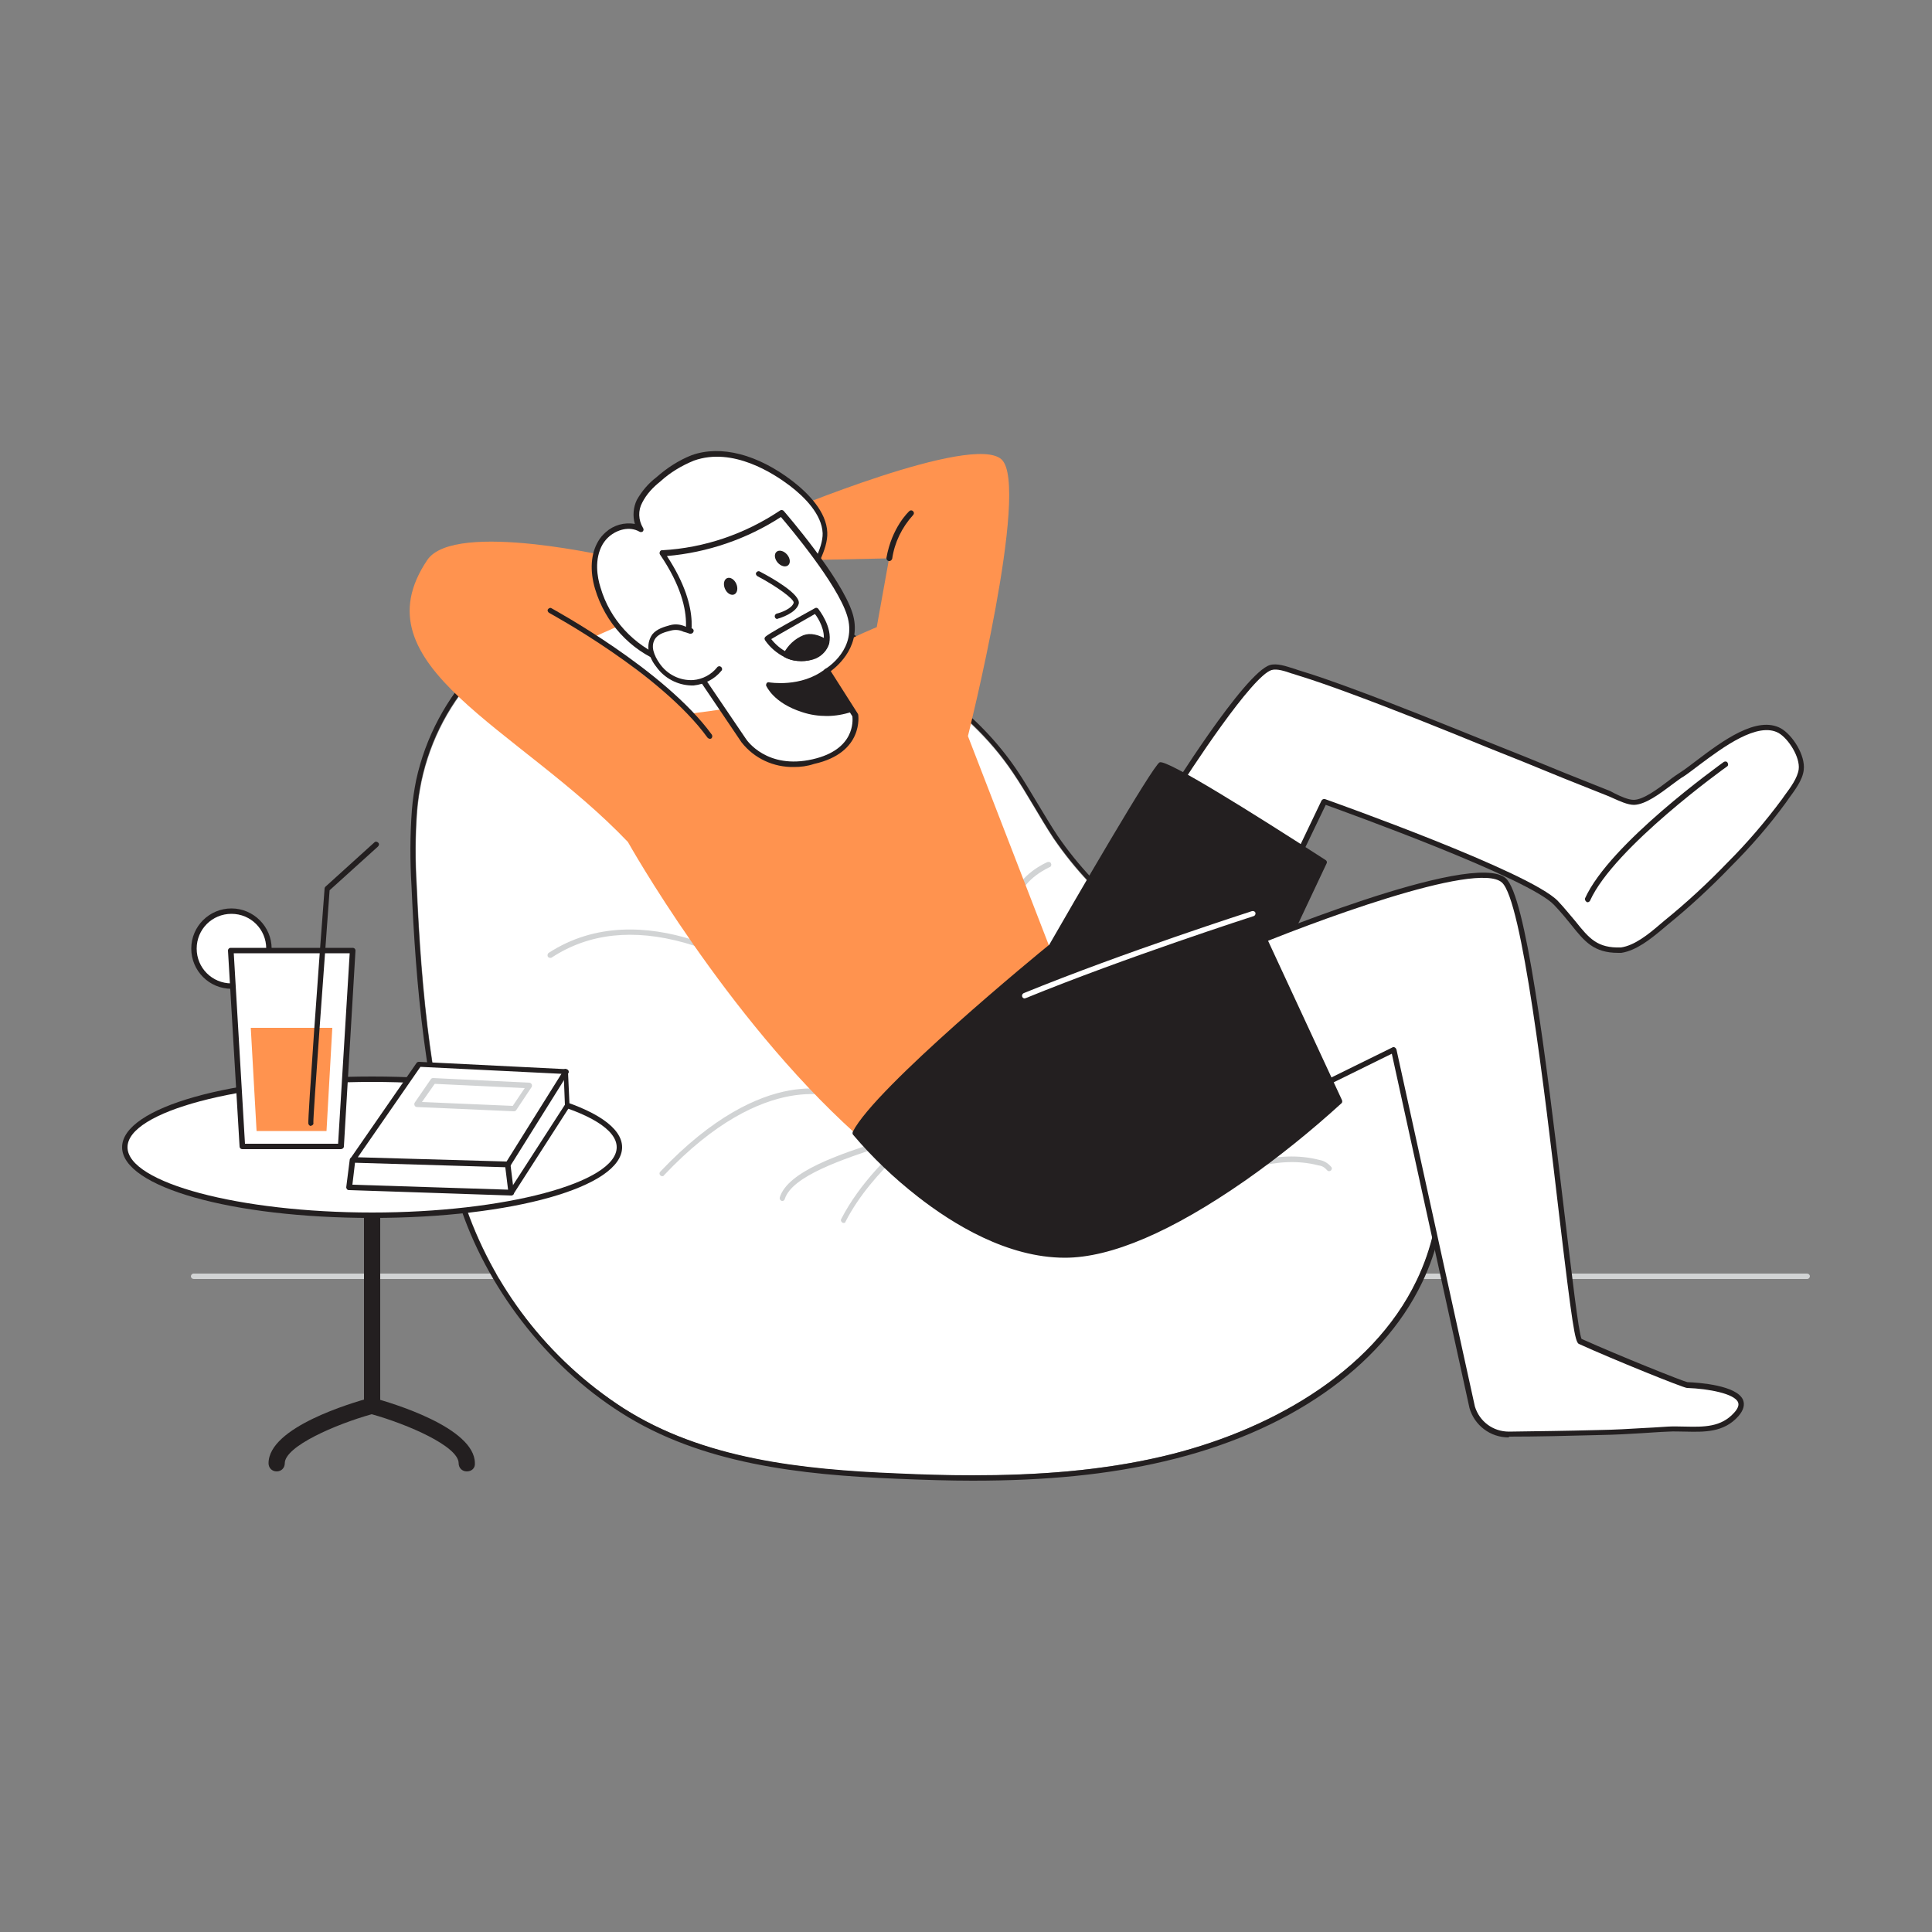 <svg transform="scale(1)" version="1.1" id="Layer_1" xmlns="http://www.w3.org/2000/svg" xmlns:xlink="http://www.w3.org/1999/xlink" x="0px" y="0px" viewBox="0 0 500 500" xml:space="preserve" class="show_show__wrapper__graphic__5Waiy "><rect x="0" y="0" width="500" height="500" fill="#808080" stroke="none"/><title>React</title><style type="text/css">
	.st0{fill:#D1D3D4;}
	.st1{fill:#FFFFFF;}
	.st2{fill:#231F20;}
	.st3{fill:#FF934F;}
	.st4{fill:none;}
</style><path class="st0" id="Floor" d="M467.7,331H50.2c-0.4,0-0.7-0.2-0.8-0.6c0-0.4,0.2-0.7,0.6-0.8c0.1,0,0.1,0,0.2,0h417.4
	c0.4,0,0.7,0.2,0.8,0.6c0,0.4-0.2,0.7-0.6,0.8C467.8,331,467.7,331,467.7,331z"></path><g id="Bean_Bag"><path class="st1" d="M372.5,304.8c0.2,9.2-1.8,18.3-5.8,26.6c-11.6,24.2-38.9,39.2-65.7,45.5c-22.5,5.2-45.8,5.5-68.9,4.5
		c-24.5-1-50-3.7-70.7-16.9c-19.5-12.6-34-31.5-41.3-53.6c-8.4-26.3-11-54-12.2-81.5c-0.4-6.5-0.4-13.1,0.1-19.6
		c0.2-2.5,0.6-5,1.1-7.5c2.3-10.9,7.6-20.9,15.4-28.9c1.8-1.8,3.6-3.6,5.6-5.2c22.8-19,58.5-23.7,83.8-6.9
		c17.8,11.8,35.8,20.3,48.2,38.7c3.8,5.6,6.9,11.5,10.6,17.1c10.9,15.9,26.4,28.1,44.5,34.7c4.6,1.6,9.3,2.8,14.1,3.5
		c13,2.2,25.4,3.2,33.2,16.7c5.3,9,7.2,19.7,7.8,30.2c0,0.7,0.1,1.4,0.1,2.1C372.5,304.4,372.5,304.6,372.5,304.8z"></path><path class="st2" d="M178.2,150.8c12.7-0.2,25.1,3.4,35.7,10.3c17.8,11.8,35.8,20.3,48.2,38.7c3.8,5.6,6.9,11.5,10.6,17.1
		c10.9,15.9,26.4,28.1,44.5,34.7c4.6,1.6,9.3,2.8,14.1,3.5c13,2.2,25.4,3.2,33.2,16.7c5.3,9,7.2,19.7,7.8,30.2
		c0,0.7,0.1,1.4,0.1,2.1c0,0.2,0,0.4,0,0.7c0.2,9.2-1.8,18.3-5.8,26.6c-11.6,24.2-38.9,39.2-65.7,45.5c-16.1,3.8-32.7,4.9-49.3,4.9
		c-6.5,0-13.1-0.2-19.6-0.5c-24.5-1-50-3.7-70.7-16.9c-19.5-12.6-34-31.5-41.3-53.6c-8.4-26.3-11-54-12.2-81.5
		c-0.4-6.5-0.4-13.1,0.1-19.6c0.2-2.5,0.6-5,1.1-7.5c2.3-10.9,7.6-20.9,15.4-28.9c1.8-1.8,3.6-3.6,5.6-5.2
		C143.7,156.9,160.7,150.8,178.2,150.8 M178.2,149.4c-17.9,0-35.2,6.2-49,17.5c-2,1.7-3.9,3.5-5.7,5.4c-7.9,8.2-13.4,18.5-15.8,29.6
		c-0.5,2.5-0.9,5.1-1.1,7.7c-0.5,6.6-0.5,13.2-0.1,19.8c1.1,24.8,3.4,54,12.3,81.9c6.9,21.6,22.5,42,41.9,54.3
		c20.8,13.3,46.6,16.1,71.4,17.1c7.3,0.3,13.7,0.5,19.6,0.5c19.3,0,35.1-1.6,49.6-5c31.8-7.4,56.1-24.2,66.7-46.2
		c4.1-8.5,6.1-17.8,5.9-27.2v-0.4c0-0.1,0-0.2,0-0.3c0-0.7,0-1.4-0.1-2.1v0c-0.6-12.7-3.3-22.8-8-30.8c-7.6-13-19.1-14.9-31.3-16.8
		l-3-0.5c-4.7-0.7-9.4-1.8-13.9-3.4c-17.8-6.6-33.1-18.5-43.9-34.2c-1.8-2.7-3.5-5.6-5.2-8.4s-3.5-5.9-5.4-8.7
		c-10.1-14.9-23.6-23.4-37.9-32.3c-3.5-2.2-7.2-4.5-10.7-6.8C203.9,153,191.2,149.3,178.2,149.4L178.2,149.4z"></path><path class="st0" d="M263.2,232.6c-0.1,0-0.1,0-0.2,0c-0.4-0.1-0.6-0.4-0.5-0.8c0,0,0,0,0,0c1.3-5.5,8.3-8.6,8.6-8.7
		c0.4-0.1,0.8,0,0.9,0.4c0.2,0.3,0,0.8-0.3,0.9c0,0,0,0,0,0c-0.1,0-6.7,3-7.8,7.8C263.8,232.4,263.5,232.6,263.2,232.6z"></path><path class="st0" d="M218.3,316.5c-0.1,0-0.2,0-0.3-0.1c-0.3-0.2-0.5-0.6-0.3-0.9c0,0,0,0,0,0c4.8-9.4,13-17.2,17.9-21.3
		c-2,0.7-4.4,1.5-6.9,2.3c-10.5,3.5-23.7,7.8-25.6,13.8c-0.1,0.4-0.5,0.6-0.8,0.5s-0.6-0.5-0.5-0.8c0,0,0-0.1,0-0.1
		c2.1-6.8,15.6-11.2,26.4-14.7c3.9-1.1,7.7-2.5,11.5-4.2c0.3-0.2,0.8,0,0.9,0.3c0.1,0.3,0.1,0.7-0.2,0.9c-0.1,0.1-14.6,10.3-21.6,24
		C218.8,316.4,218.6,316.5,218.3,316.5z"></path><path class="st0" d="M309.2,308.1c-0.3,0-0.5-0.2-0.6-0.4c-0.2-0.3,0-0.8,0.3-0.9c0,0,0,0,0,0c9.9-4.9,21.5-9.5,32.6-6.6
		c1.2,0.2,2.3,0.9,3.1,1.9c0.2,0.3,0,0.8-0.3,0.9c-0.3,0.2-0.7,0.1-0.9-0.2c-0.6-0.7-1.3-1.1-2.2-1.2c-10.7-2.8-22,1.8-31.7,6.5
		C309.4,308.1,309.3,308.1,309.2,308.1z"></path><path class="st0" d="M203.4,258.4c-0.1,0-0.2,0-0.3-0.1c-0.2-0.1-0.4-0.3-0.4-0.6c-0.9-1.4-11.4-9.7-25.5-13.7
		c-13.2-3.7-24.8-2.5-34.4,3.8c-0.3,0.2-0.8,0.1-1-0.2c-0.2-0.3-0.1-0.8,0.2-1l0,0c24.2-15.7,54.4,3.5,60.6,9
		c1.3,1.2,1.6,1.8,1.4,2.3C203.9,258.2,203.7,258.4,203.4,258.4z"></path><path class="st0" d="M171.4,304.4c-0.2,0-0.4-0.1-0.5-0.2c-0.3-0.3-0.3-0.7,0-1c27.3-28.8,46.2-20.5,46.9-20.1
		c0.3,0.2,0.5,0.6,0.3,0.9c-0.2,0.3-0.6,0.5-0.9,0.3l0,0c-0.2-0.1-18.9-8.2-45.4,19.9C171.8,304.3,171.6,304.4,171.4,304.4z"></path></g><g id="Character"><path class="st1" d="M335.1,223.4l7.6-15.9c0,0,52.9,18.8,60,26.3s8.1,12.5,16.8,12.2h0.1c4.2-0.6,8.3-4.4,11.5-7
		c5.8-4.7,11.3-9.8,16.5-15.2c5.1-5.1,9.9-10.6,14.2-16.4c1.6-2.2,4.1-5.3,4.4-8c0.4-3.4-2.6-8.5-5.5-10.1
		c-7.3-4.1-19.5,7.6-25.2,11.2c-3.2,2.1-8.7,7.2-12.5,7.3c-2.1,0-5.3-1.9-7.2-2.6c-10.1-3.9-20.2-8.1-30.3-12.2
		c-12-4.9-24-9.7-36.2-14.2c-4.5-1.6-8.9-3.3-13.5-4.6c-1.9-0.6-4.9-1.9-6.9-1.3c-6.4,1.9-26.7,34.6-26.7,34.6"></path><path class="st2" d="M418.8,246.6c-6.3,0-8.7-2.9-12.2-7.3c-1.2-1.5-2.6-3.2-4.4-5.1c-6.5-6.9-53.3-23.8-59.1-25.9l-7.4,15.4
		c-0.1,0.4-0.5,0.5-0.9,0.4s-0.5-0.5-0.4-0.9c0,0,0-0.1,0-0.1l7.6-15.9c0.2-0.3,0.5-0.5,0.9-0.4c2.2,0.8,53.2,18.9,60.3,26.4
		c1.8,1.9,3.2,3.7,4.5,5.2c3.6,4.5,5.7,7,11.8,6.8c3.5-0.5,7.1-3.4,9.9-5.8l1.3-1.1c5.8-4.7,11.3-9.8,16.4-15.1
		c5.1-5.1,9.8-10.6,14.1-16.4l0.7-1c1.5-2,3.3-4.5,3.6-6.7c0.4-3.1-2.6-7.9-5.2-9.4c-5.4-3-14.4,3.7-20.3,8.1
		c-1.6,1.2-3,2.3-4.2,3.1c-0.9,0.5-1.9,1.3-3,2.1c-3.2,2.4-6.9,5.2-9.9,5.3c-1.7,0-3.8-1-5.6-1.8c-0.7-0.3-1.3-0.6-1.9-0.8
		c-7.1-2.8-14.3-5.7-21.3-8.6c-3-1.2-6-2.4-9-3.6c-11.7-4.8-23.9-9.7-36.1-14.2c-4.1-1.5-8.8-3.2-13.4-4.6c-0.4-0.1-0.8-0.3-1.3-0.4
		c-1.7-0.6-3.8-1.3-5.2-0.9c-5,1.5-20.7,25.3-26.3,34.3c-0.2,0.3-0.6,0.5-1,0.3c0,0,0,0,0,0c-0.3-0.2-0.4-0.6-0.2-1c0,0,0,0,0,0
		c0.8-1.4,20.5-33,27.1-34.9c1.8-0.5,4.1,0.3,6,0.9c0.4,0.1,0.9,0.3,1.2,0.4c4.7,1.4,9.4,3.1,13.5,4.6c12.3,4.5,24.5,9.5,36.2,14.2
		l9,3.6c7,2.9,14.2,5.8,21.3,8.6c0.6,0.2,1.2,0.5,1.9,0.9c1.6,0.8,3.6,1.7,5,1.7h0.1c2.5-0.1,6.1-2.8,9-5c1.1-0.9,2.2-1.6,3.1-2.2
		c1.1-0.7,2.5-1.8,4.1-3c6.6-5,15.6-11.7,21.8-8.3c3,1.7,6.4,7,5.9,10.8c-0.3,2.6-2.3,5.2-3.9,7.4l-0.7,1
		c-4.3,5.9-9.1,11.4-14.2,16.5c-5.2,5.4-10.7,10.5-16.5,15.2l-1.3,1.1c-3,2.5-6.7,5.5-10.6,6.1h-0.2L418.8,246.6z"></path><path class="st3" d="M196.3,182.3l-16.9,2.3l-25.6-19.8l11.9-5.3l-5.9-15c0,0-42.1-10-49.2,0.4c-18.6,27.5,23.6,43.3,51.9,73
		c0,0,25.3,45.2,58.8,75.4c0,0,30.3-21,50.4-48l-21.2-54.8c0,0,16.2-64.7,8.7-71.6s-57,13.9-57,13.9l9.4,12.1l18.5-0.4l-3.2,17.8
		C227,162.3,205,170.9,196.3,182.3z"></path><path class="st1" d="M157.2,138.3c2.4-2,5.8-2.8,8.5-1.3c-1.5-2-1.4-4.9-0.3-7.2c1.2-2.2,2.9-4.1,4.9-5.7c2.6-2.4,5.6-4.3,8.9-5.6
		c8.6-3,18.2,1,25.5,6.6c3.9,3,8.5,7.6,8.7,12.8c0.2,4.9-4.4,11.6-6.8,15.7c-3.4,5.9-7.8,11.4-13.5,15c-15.3,9.6-33.6,0-38.5-16.4
		c-1.1-3.9-1.4-8.2,0.7-11.7C155.9,139.6,156.5,138.9,157.2,138.3z"></path><path class="st2" d="M180.3,173.1c-3,0-6-0.6-8.8-1.6c-8.5-3.3-14.9-10.4-17.5-19.1c-1.4-4.7-1.1-9.1,0.8-12.3
		c0.5-0.9,1.2-1.7,2-2.4l0,0c2-1.8,4.8-2.6,7.5-2.1c-0.6-2.1-0.4-4.3,0.5-6.2c1.3-2.3,3-4.3,5.1-5.9c2.7-2.4,5.8-4.4,9.1-5.7
		c7.6-2.7,17.1-0.2,26.1,6.7c4,3.1,8.8,7.9,9,13.3c0.2,4.4-3.3,10.1-5.8,14.2c-0.4,0.6-0.8,1.2-1.1,1.8c-4.1,7.1-8.6,12.1-13.7,15.3
		C189.6,171.7,185,173.1,180.3,173.1z M157.7,138.8c-0.7,0.6-1.2,1.2-1.7,2c-2.3,3.9-1.4,8.7-0.6,11.2c2.4,8.3,8.6,15,16.6,18.2
		c6.9,2.7,14.7,1.9,20.9-2.2c4.9-3.1,9.3-7.9,13.3-14.8l1.1-1.8c2.4-4,5.7-9.5,5.6-13.4c-0.2-4.9-4.7-9.4-8.5-12.3
		c-4.1-3.1-14.7-10.1-24.8-6.5c-3.2,1.3-6.2,3.1-8.7,5.4c-1.9,1.5-3.6,3.3-4.7,5.5c-1.1,2-1,4.5,0.2,6.5c0.2,0.3,0.2,0.6,0,0.9
		c-0.2,0.2-0.6,0.3-0.9,0.1C162.9,136.1,159.7,137.1,157.7,138.8L157.7,138.8z"></path><path class="st1" d="M214,173.6l7.3,11.6c0,0,1.6,9.2-10.8,12s-18-5.5-18-5.5l-15.8-23.4c0,0,6-8.5-5.3-25.2
		c11-0.6,21.7-4.2,30.9-10.4c0,0,14.7,16.9,17.7,26.1S214,173.6,214,173.6z"></path><path class="st2" d="M205.5,198.5c-5.3,0.1-10.3-2.2-13.6-6.4l-15.8-23.4c-0.2-0.2-0.2-0.6,0-0.8c0-0.1,5.6-8.4-5.3-24.4
		c-0.2-0.3-0.1-0.8,0.2-1c0.1-0.1,0.2-0.1,0.4-0.1c10.9-0.6,21.4-4.2,30.5-10.3c0.3-0.2,0.7-0.1,0.9,0.1
		c0.6,0.7,14.8,17.1,17.8,26.4c2.6,8.2-3.6,13.6-5.6,15.1l7,11c0,0.1,0.1,0.2,0.1,0.2c0,0.1,1.6,9.9-11.4,12.8
		C208.9,198.3,207.2,198.5,205.5,198.5z M177.5,168.3l15.6,23c0.2,0.3,5.4,7.9,17.2,5.2c11-2.5,10.4-10,10.3-11.1l-7.2-11.4
		c-0.1-0.2-0.1-0.3-0.1-0.5c0-0.2,0.1-0.3,0.3-0.4c0.4-0.2,8.4-5.2,5.6-13.9c-2.6-8.2-14.8-22.7-17.1-25.4
		c-8.8,5.7-19,9.2-29.5,10.1C182,158.2,178.6,166.4,177.5,168.3L177.5,168.3z"></path><path class="st1" d="M186.4,173.1c-1.7,2-4.1,3.3-6.7,3.5c-3.7,0.2-7.2-1.5-9.4-4.6c-0.8-1.1-1.5-2.3-1.8-3.6
		c-0.3-1.3,0-2.7,0.8-3.8c1-1.3,2.7-1.7,4.3-2.1c2.3-0.6,3.2,0.3,5.3,0.9c-0.2,0-0.6-0.3-0.8-0.4"></path><path class="st2" d="M178.9,177.4c-3.6-0.1-7-1.9-9.1-4.9c-0.9-1.1-1.6-2.5-1.9-3.9c-0.3-1.5,0-3.1,0.9-4.4c1.2-1.5,3.2-2,4.6-2.4
		c1.4-0.4,2.8-0.2,4.1,0.4l0.4,0.1c0.1,0,0.2,0,0.3,0c0.2,0,0.4,0.1,0.6,0.2l0.2,0.1l0,0c0.4,0.1,0.6,0.5,0.5,0.8
		c-0.1,0.4-0.4,0.6-0.8,0.6h-0.2c-0.6-0.2-1.1-0.4-1.6-0.5c-1-0.5-2.2-0.6-3.3-0.3c-1.6,0.4-3,0.8-3.9,1.9c-0.7,0.9-0.9,2.1-0.6,3.3
		c0.3,1.2,0.9,2.3,1.6,3.3c2,2.9,5.3,4.5,8.7,4.3c2.4-0.2,4.7-1.4,6.2-3.3c0.2-0.3,0.7-0.4,1-0.1c0.3,0.2,0.4,0.7,0.1,1c0,0,0,0,0,0
		c-1.8,2.2-4.4,3.5-7.2,3.8C179.5,177.4,179.2,177.4,178.9,177.4z"></path><path class="st2" d="M220.2,183.4c0,0-5.1,2.4-12.3,0.2s-8.8-6.4-8.8-6.4s8.4,1.5,14.9-3.6L220.2,183.4z"></path><path class="st2" d="M214,185.3c-2.2,0-4.3-0.3-6.4-1c-7.5-2.4-9.2-6.7-9.3-6.8c-0.1-0.2,0-0.5,0.1-0.7c0.2-0.2,0.4-0.3,0.7-0.2
		c0.1,0,8.2,1.4,14.4-3.4c0.2-0.1,0.4-0.2,0.6-0.1c0.2,0,0.4,0.1,0.5,0.3l6.2,9.8c0.2,0.3,0.1,0.8-0.2,1c0,0,0,0-0.1,0
		C218.4,184.9,216.2,185.3,214,185.3z M200.4,178c1,1.3,3.2,3.5,7.7,4.9c3.6,1.2,7.4,1.3,11.1,0.1l-5.4-8.5
		C209.8,177.2,205.1,178.4,200.4,178z"></path><path class="st1" d="M196.3,148.5c0,0,10.3,5.4,9.8,7.6s-4.9,3.3-4.9,3.3"></path><path class="st2" d="M201.2,160.2c-0.4,0-0.7-0.3-0.7-0.7c0-0.3,0.2-0.6,0.5-0.7c1-0.2,4-1.3,4.4-2.8c0.2-0.9-4.3-4.2-9.4-6.9
		c-0.3-0.2-0.5-0.6-0.3-0.9c0.2-0.3,0.6-0.5,0.9-0.3c3.3,1.7,10.8,6,10.1,8.4s-4.9,3.7-5.4,3.8L201.2,160.2z"></path><ellipse class="st2" transform="matrix(0.916 -0.401 0.401 0.916 -44.963 88.608)" cx="189.1" cy="151.7" rx="1.6" ry="2.3"></ellipse><ellipse class="st2" transform="matrix(0.757 -0.653 0.653 0.757 -45.181 167.394)" cx="202.5" cy="144.5" rx="1.6" ry="2.3"></ellipse><path class="st2" d="M207.4,171.1c-1.5,0-3-0.3-4.3-1c-2-1-3.8-2.5-5.1-4.4l0,0c-0.1-0.2-0.2-0.4-0.1-0.6c0.1-0.4,0.1-0.6,13-7.7
		c0.3-0.2,0.7-0.1,0.9,0.2c0.1,0.2,3.7,4.6,2.8,8.9c-0.5,1.7-1.7,3.1-3.4,3.9C210,170.9,208.7,171.1,207.4,171.1z M199.6,165.4
		c1.1,1.4,2.5,2.6,4.1,3.4c2.1,1.1,4.6,1.2,6.8,0.2c1.3-0.5,2.2-1.6,2.6-2.9c0.6-2.9-1.3-6.1-2.2-7.2
		C207.1,161.1,201.4,164.3,199.6,165.4L199.6,165.4z"></path><path class="st2" d="M203.4,169.4c5,2.4,9.8-0.2,10.4-3.1c-1.7-1.1-3.8-1.9-5.8-1.2C206.1,165.9,204.4,167.5,203.4,169.4z"></path><path class="st2" d="M207.4,171.1c-1.5,0-3-0.3-4.3-1c-0.2-0.1-0.3-0.2-0.4-0.4c-0.1-0.2,0-0.4,0.1-0.6c1.1-2.1,2.9-3.8,5.1-4.7
		c1.8-0.7,4-0.2,6.4,1.3c0.2,0.2,0.4,0.5,0.3,0.7c-0.5,1.7-1.7,3.1-3.4,3.8C210,170.8,208.7,171.1,207.4,171.1z M204.4,169.1
		c2,0.8,4.2,0.8,6.1-0.1c1.1-0.5,2-1.3,2.5-2.4c-1.8-1.1-3.4-1.4-4.7-0.9C206.7,166.4,205.3,167.6,204.4,169.1L204.4,169.1z"></path><path class="st2" d="M271.7,245.3c0,0,26.8-46.6,28.6-47.5s42.3,25.3,42.3,25.3l-27.1,57.6C315.6,280.7,266.9,270.6,271.7,245.3z"></path><path class="st2" d="M315.6,281.4h-0.1c-8.3-1.9-16.3-4.6-23.9-8.2c-15.5-7.6-22.5-17.2-20.5-27.9c0-0.1,0-0.2,0.1-0.2
		c6.3-11,27.1-46.9,28.9-47.8s24.4,13.3,43,25.3c0.3,0.2,0.4,0.6,0.2,0.9L316.2,281C316.1,281.2,315.9,281.4,315.6,281.4z
		 M272.4,245.6c-4.3,22.8,37.5,33.1,42.8,34.3l26.6-56.5c-14.8-9.6-38.4-24.3-41.2-24.8C298.7,200.4,282.8,227.5,272.4,245.6
		L272.4,245.6z"></path><path class="st1" d="M320.6,245.8c0,0,60.3-25.4,68.5-17.9s17.3,118.2,19.6,119.3c9.9,4.5,27.1,11.3,27.7,11.3
		c3.2,0.1,18.5,1.2,12.7,7.6c-4.7,5.2-11.3,3.5-17.6,3.8c-8.3,0.4-10.1,0.7-18.4,0.9c-7.6,0.2-15.1,0.3-22.7,0.4
		c-4.4,0-8.3-2.8-9.6-7.1l-20.3-92.5l-26.2,12.9L320.6,245.8z"></path><path class="st2" d="M390.4,372c-4.7,0-8.8-3.1-10.1-7.6l-20.1-91.7l-25.4,12.5c-0.2,0.1-0.4,0.1-0.6,0c-0.2-0.1-0.3-0.2-0.4-0.4
		L320,246c-0.1-0.4,0.1-0.7,0.4-0.9c2.5-1,60.8-25.4,69.3-17.8c5.1,4.6,10.1,43.7,15.2,86.9c1.9,15.7,3.6,30.5,4.4,32.3
		c9.8,4.4,26.3,11,27.4,11.2c2.9,0.1,12.8,0.8,14.4,4.6c0.5,1.3,0.1,2.7-1.2,4.2c-3.8,4.3-8.9,4.1-13.8,4c-1.4,0-2.9-0.1-4.3,0
		c-2.8,0.1-4.9,0.3-6.8,0.4c-3.6,0.2-6.2,0.4-11.7,0.5c-7.7,0.2-15.4,0.4-22.7,0.4L390.4,372z M360.7,271c0.1,0,0.2,0,0.3,0.1
		c0.2,0.1,0.3,0.3,0.4,0.5l20.3,92.4c1.2,3.9,4.7,6.5,8.8,6.5h0.1c7.3-0.1,15-0.2,22.7-0.4c5.4-0.1,8-0.3,11.6-0.5
		c1.9-0.1,3.9-0.2,6.8-0.4c1.5-0.1,3,0,4.4,0c4.8,0.1,9.3,0.2,12.7-3.6c1-1.1,1.3-2,1-2.7c-0.9-2.2-7.5-3.5-13.2-3.7
		c-0.9,0-19.2-7.4-28-11.4c-1-0.5-1.7-4.8-5.1-33.4c-3.8-32.4-9.6-81.4-14.8-86c-6.4-5.8-50.1,10.6-67.2,17.8l13.4,37.4l25.4-12.5
		C360.5,271,360.6,270.9,360.7,271L360.7,271z"></path><path class="st2" d="M221.4,293.3c0,0,25.9,31.5,54.3,31.5s71-39.9,71-39.9l-22.5-48.5l-52.4,8.8
		C271.7,245.3,227,281.9,221.4,293.3z"></path><path class="st2" d="M275.6,325.5c-14.9,0-29-8.7-38.2-15.9c-6-4.7-11.6-10-16.6-15.9c-0.2-0.2-0.2-0.5-0.1-0.8
		c5.7-11.4,48.7-46.7,50.6-48.2c0.1-0.1,0.2-0.1,0.3-0.1l52.4-8.8c0.3-0.1,0.6,0.1,0.8,0.4l22.5,48.5c0.1,0.3,0.1,0.6-0.1,0.8
		c-7.9,7.2-16.2,13.9-24.9,20C303.2,318.8,287.5,325.5,275.6,325.5z M222.2,293.2c2.9,3.4,27.3,30.9,53.4,30.9
		c26.4,0,65.9-35.5,70.1-39.3l-22-47.5L272,246C269.3,248.2,228.3,281.9,222.2,293.2L222.2,293.2z"></path><path class="st1" d="M265.2,258.4c-0.4,0-0.7-0.3-0.7-0.7c0-0.3,0.2-0.6,0.5-0.7c25.7-10.5,58.7-21.1,59-21.2
		c0.4-0.1,0.8,0.1,0.9,0.4c0.1,0.4-0.1,0.8-0.5,0.9c-0.3,0.1-33.2,10.7-58.9,21.2C265.3,258.3,265.3,258.4,265.2,258.4z"></path><path class="st1" d="M446.5,197.8c0,0-29.2,20.8-35.6,35"></path><path class="st2" d="M410.9,233.5c-0.1,0-0.2,0-0.3-0.1c-0.3-0.2-0.5-0.6-0.4-0.9c6.4-14.2,34.7-34.4,35.9-35.3
		c0.3-0.2,0.8-0.2,1,0.2c0.2,0.3,0.2,0.8-0.2,1c-0.3,0.2-29.2,20.9-35.4,34.7C411.4,233.3,411.1,233.5,410.9,233.5z"></path><path class="st2" d="M183.7,191.2c-0.2,0-0.4-0.1-0.6-0.3c-12-16.6-40.7-32.1-41-32.3c-0.3-0.2-0.5-0.6-0.3-0.9c0,0,0,0,0,0
		c0.2-0.3,0.6-0.5,0.9-0.3c0,0,0,0,0,0c0.3,0.2,29.3,15.9,41.5,32.7c0.2,0.3,0.2,0.7-0.1,1c0,0,0,0,0,0
		C184,191.2,183.8,191.2,183.7,191.2z"></path><path class="st2" d="M230.2,145.2H230c-0.4-0.1-0.6-0.4-0.6-0.8c0,0,0,0,0,0c1.4-7.9,5.7-11.9,5.9-12.1c0.3-0.3,0.7-0.3,1,0
		s0.3,0.7,0,1c-2.9,3.2-4.8,7.1-5.4,11.3C230.8,144.9,230.5,145.2,230.2,145.2z"></path></g><g id="Round_Glass_Table"><path class="st2" d="M96.3,365.9c-1.2,0-2.1-0.9-2.1-2.1l0,0v-67c0-1.2,0.9-2.1,2.1-2.1c1.2,0,2.1,0.9,2.1,2.1c0,0,0,0,0,0v67
		C98.4,365,97.4,365.9,96.3,365.9C96.3,365.9,96.3,365.9,96.3,365.9z"></path><ellipse class="st1" cx="96.3" cy="296.9" rx="64" ry="17.6"></ellipse><path class="st2" d="M96.3,315.2c-36.3,0-64.7-8-64.7-18.3s28.4-18.3,64.7-18.3s64.7,8,64.7,18.3S132.6,315.2,96.3,315.2z
		 M96.3,280C62,280,33,287.7,33,296.9s29,16.9,63.3,16.9s63.3-7.7,63.3-16.9S130.6,280,96.3,280L96.3,280z"></path><path class="st2" d="M120.8,380.8c-1.2,0-2.1-0.9-2.1-2.1l0,0c0-4.4-13.2-10.1-22.5-12.7c-9.3,2.6-22.5,8.3-22.5,12.7
		c0,1.2-0.9,2.1-2.1,2.1c-1.2,0-2.1-0.9-2.1-2.1c0,0,0,0,0,0c0-9.4,21.8-15.7,26.1-16.9c0.4-0.1,0.7-0.1,1.1,0
		c4.4,1.2,26.2,7.6,26.2,16.9C123,379.9,122.1,380.8,120.8,380.8C120.9,380.8,120.9,380.8,120.8,380.8z"></path></g><g id="Glass"><circle class="st1" cx="59.9" cy="245.5" r="9.7"></circle><path class="st2" d="M59.9,255.9c-5.8,0-10.4-4.7-10.4-10.4c0-5.8,4.7-10.4,10.4-10.4s10.4,4.7,10.4,10.4c0,0,0,0,0,0
		C70.3,251.2,65.7,255.9,59.9,255.9z M59.9,236.5c-5,0-9,4-9,9s4,9,9,9s9-4,9-9S64.9,236.5,59.9,236.5L59.9,236.5z"></path><polygon class="st1" points="62.7,296.7 88.2,296.7 91.3,246 59.7,246 	"></polygon><path class="st2" d="M88.2,297.4H62.7c-0.4,0-0.7-0.3-0.7-0.7L59,246c0-0.2,0.1-0.4,0.2-0.5c0.1-0.1,0.3-0.2,0.5-0.2h31.6
		c0.2,0,0.4,0.1,0.5,0.2c0.1,0.1,0.2,0.3,0.2,0.5l-3,50.7C89,297.1,88.6,297.4,88.2,297.4C88.2,297.4,88.2,297.4,88.2,297.4z
		 M63.4,296h24.1l3-49.3H60.5L63.4,296z"></path><polygon class="st3" points="66.4,292.7 84.5,292.7 86,266 64.9,266 	"></polygon><path class="st2" d="M80.5,291.4c-0.3,0-0.6-0.2-0.7-0.6c-0.2-1,2.8-42.9,4.2-60.8c0-0.2,0.1-0.4,0.2-0.5l12.7-11.5
		c0.3-0.3,0.7-0.2,1,0.1c0.3,0.3,0.2,0.7-0.1,1l-12.5,11.3c-1.2,16.5-4.3,58.5-4.2,60.1c0.1,0.4-0.1,0.7-0.5,0.8c0,0,0,0-0.1,0
		C80.6,291.4,80.5,291.4,80.5,291.4z"></path></g><g id="Book"><polygon class="st1" points="91.3,300.2 90.4,307.3 132.3,308.6 146.9,286.1 146.5,277.4 	"></polygon><path class="st2" d="M132.3,309.4L132.3,309.4l-42-1.4c-0.2,0-0.4-0.1-0.5-0.2c-0.1-0.2-0.2-0.4-0.2-0.5l0.9-7.1
		c0-0.3,0.2-0.5,0.4-0.6l55.2-22.9c0.2-0.1,0.4-0.1,0.6,0.1c0.2,0.1,0.3,0.3,0.3,0.6l0.4,8.8c0,0.1,0,0.3-0.1,0.4L132.9,309
		C132.8,309.2,132.6,309.3,132.3,309.4z M91.2,306.6l40.8,1.3l14.2-22l-0.3-7.5l-54,22.3L91.2,306.6z"></path><polygon class="st1" points="108.4,275.5 91.3,300.2 131.5,301.4 146.5,277.4 	"></polygon><path class="st2" d="M131.5,302.1L131.5,302.1l-40.2-1.2c-0.4,0-0.7-0.3-0.7-0.7c0-0.1,0-0.3,0.1-0.4l17.1-24.7
		c0.1-0.2,0.4-0.3,0.6-0.3l38.1,1.9c0.4,0,0.7,0.3,0.7,0.7c0,0.1,0,0.2-0.1,0.3l-15,24C132,302,131.7,302.1,131.5,302.1z
		 M92.6,299.5l38.5,1.1l14.2-22.7l-36.5-1.8L92.6,299.5z"></path><line class="st4" x1="131.5" y1="301.4" x2="132.3" y2="308.6"></line><path class="st2" d="M132.3,309.4c-0.4,0-0.7-0.3-0.7-0.6l-0.9-7.3c-0.1-0.4,0.2-0.7,0.6-0.8c0,0,0,0,0,0c0.4,0,0.7,0.2,0.8,0.6
		c0,0,0,0,0,0l0.9,7.3c0.1,0.4-0.2,0.7-0.6,0.8C132.4,309.3,132.4,309.3,132.3,309.4L132.3,309.4z"></path><path class="st0" d="M133,287.6L133,287.6l-25.1-1.1c-0.3,0-0.5-0.2-0.6-0.4c-0.1-0.2-0.1-0.5,0-0.7l4.2-6.1
		c0.1-0.2,0.4-0.3,0.6-0.3l24.9,1.2c0.2,0,0.5,0.2,0.6,0.4c0.1,0.2,0.1,0.5,0,0.7l-4,6C133.5,287.5,133.2,287.6,133,287.6z
		 M109.2,285.2l23.5,1l3.1-4.6l-23.3-1.1L109.2,285.2z"></path></g></svg>